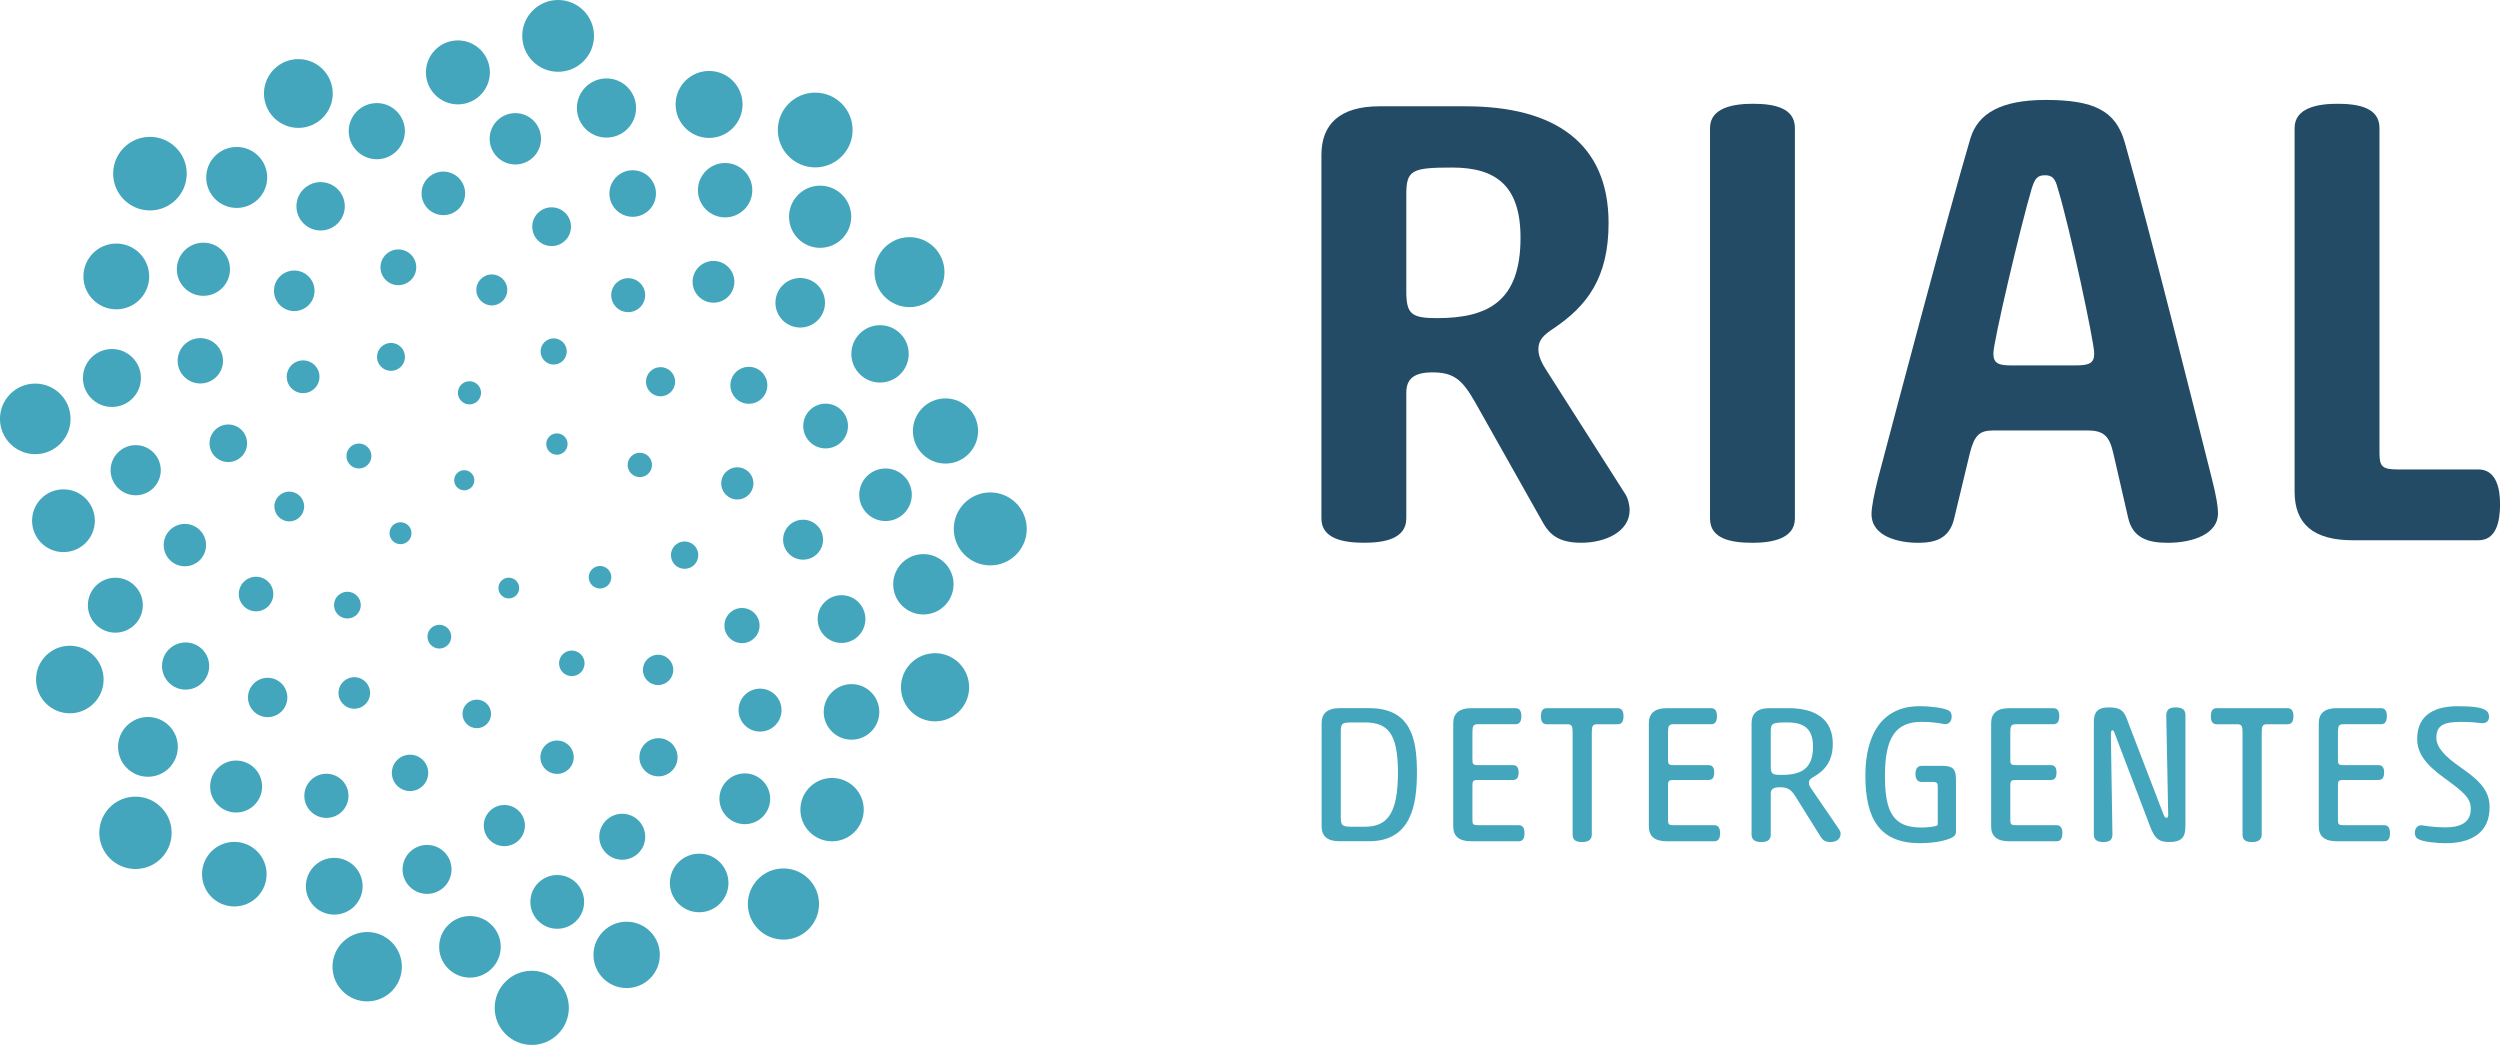 <?xml version="1.0" encoding="UTF-8" standalone="no"?>
<!-- Created with Inkscape (http://www.inkscape.org/) -->

<svg
   width="154.614mm"
   height="64.621mm"
   viewBox="0 0 154.614 64.621"
   version="1.1"
   id="svg4872"
   inkscape:version="1.1.2 (b8e25be833, 2022-02-05)"
   sodipodi:docname="rial.svg"
   xmlns:inkscape="http://www.inkscape.org/namespaces/inkscape"
   xmlns:sodipodi="http://sodipodi.sourceforge.net/DTD/sodipodi-0.dtd"
   xmlns="http://www.w3.org/2000/svg"
   xmlns:svg="http://www.w3.org/2000/svg">
  <sodipodi:namedview
     id="namedview4874"
     pagecolor="#ffffff"
     bordercolor="#666666"
     borderopacity="1.0"
     inkscape:pageshadow="2"
     inkscape:pageopacity="0.0"
     inkscape:pagecheckerboard="0"
     inkscape:document-units="mm"
     showgrid="false"
     fit-margin-top="0"
     fit-margin-left="0"
     fit-margin-right="0"
     fit-margin-bottom="0"
     inkscape:zoom="0.66368547"
     inkscape:cx="1701.107"
     inkscape:cy="631.32315"
     inkscape:window-width="3840"
     inkscape:window-height="2066"
     inkscape:window-x="-11"
     inkscape:window-y="-11"
     inkscape:window-maximized="1"
     inkscape:current-layer="layer1" />
  <defs
     id="defs4869" />
  <g
     inkscape:label="Layer 1"
     inkscape:groupmode="layer"
     id="layer1"
     transform="translate(345.205,18.756)">
    <g
       id="g176"
       transform="matrix(0.353,0,0,-0.353,-316.493,10.322)">
      <path
         d="M 0,0 C 0.971,0 1.765,-0.784 1.765,-1.765 1.765,-2.743 0.971,-3.53 0,-3.53 c -0.97,0 -1.765,0.784 -1.765,1.765 C -1.765,-0.784 -0.97,0 0,0"
         style="fill:#43a6bc;fill-opacity:1;fill-rule:nonzero;stroke:none"
         id="path178" />
    </g>
    <g
       id="g180"
       transform="matrix(0.353,0,0,-0.353,-313.738,16.971)">
      <path
         d="M 0,0 C 0.996,0 1.818,-0.807 1.818,-1.819 1.818,-2.82 1.004,-3.637 0,-3.637 c -1.004,0 -1.818,0.815 -1.818,1.818 C -1.818,-0.807 -0.996,0 0,0"
         style="fill:#43a6bc;fill-opacity:1;fill-rule:nonzero;stroke:none"
         id="path182" />
    </g>
    <g
       id="g184"
       transform="matrix(0.353,0,0,-0.353,-310.763,8.047)">
      <path
         d="m 0,0 c 1.029,0 1.872,-0.833 1.872,-1.87 0,-1.039 -0.843,-1.872 -1.872,-1.872 -1.032,0 -1.87,0.838 -1.87,1.872 C -1.87,-0.837 -1.032,0 0,0"
         style="fill:#43a6bc;fill-opacity:1;fill-rule:nonzero;stroke:none"
         id="path186" />
    </g>
    <g
       id="g188"
       transform="matrix(0.353,0,0,-0.353,-320.435,13.542)">
      <path
         d="M 0,0 C 1.065,0 1.923,-0.863 1.923,-1.923 1.923,-2.98 1.068,-3.846 0,-3.846 c -1.06,0 -1.923,0.861 -1.923,1.923 C -1.923,-0.858 -1.06,0 0,0"
         style="fill:#43a6bc;fill-opacity:1;fill-rule:nonzero;stroke:none"
         id="path190" />
    </g>
    <g
       id="g192"
       transform="matrix(0.353,0,0,-0.353,-308.096,16.247)">
      <path
         d="M 0,0 C 1.091,0 1.977,-0.886 1.977,-1.977 1.977,-3.07 1.088,-3.951 0,-3.951 c -1.088,0 -1.977,0.881 -1.977,1.974 C -1.977,-0.886 -1.091,0 0,0"
         style="fill:#43a6bc;fill-opacity:1;fill-rule:nonzero;stroke:none"
         id="path194" />
    </g>
    <g
       id="g196"
       transform="matrix(0.353,0,0,-0.353,-316.17,4.822)">
      <path
         d="m 0,0 c 1.121,0 2.028,-0.909 2.028,-2.03 0,-1.121 -0.912,-2.028 -2.028,-2.028 -1.124,0 -2.028,0.912 -2.028,2.028 C -2.028,-0.917 -1.126,0 0,0"
         style="fill:#43a6bc;fill-opacity:1;fill-rule:nonzero;stroke:none"
         id="path198" />
    </g>
    <g
       id="g200"
       transform="matrix(0.353,0,0,-0.353,-318.033,19.884)">
      <path
         d="m 0,0 c 1.152,0 2.081,-0.935 2.081,-2.082 0,-1.146 -0.929,-2.081 -2.081,-2.081 -1.147,0 -2.081,0.93 -2.081,2.081 C -2.081,-0.927 -1.147,0 0,0"
         style="fill:#43a6bc;fill-opacity:1;fill-rule:nonzero;stroke:none"
         id="path202" />
    </g>
    <g
       id="g204"
       transform="matrix(0.353,0,0,-0.353,-305.635,9.245)">
      <path
         d="M 0,0 C 1.182,0 2.133,-0.958 2.133,-2.133 2.133,-3.31 1.182,-4.268 0,-4.268 c -1.177,0 -2.133,0.955 -2.133,2.135 C -2.133,-0.953 -1.175,0 0,0"
         style="fill:#43a6bc;fill-opacity:1;fill-rule:nonzero;stroke:none"
         id="path206" />
    </g>
    <g
       id="g208"
       transform="matrix(0.353,0,0,-0.353,-323.007,8.675)">
      <path
         d="m 0,0 c 1.205,0 2.186,-0.978 2.186,-2.186 0,-1.21 -0.983,-2.186 -2.186,-2.186 -1.203,0 -2.186,0.976 -2.186,2.186 C -2.186,-0.978 -1.205,0 0,0"
         style="fill:#43a6bc;fill-opacity:1;fill-rule:nonzero;stroke:none"
         id="path210" />
    </g>
    <g
       id="g212"
       transform="matrix(0.353,0,0,-0.353,-309.842,21.478)">
      <path
         d="m 0,0 c 1.231,0 2.24,-0.996 2.24,-2.237 0,-1.242 -1.006,-2.24 -2.24,-2.24 -1.239,0 -2.237,1.004 -2.237,2.24 C -2.237,-1.001 -1.236,0 0,0"
         style="fill:#43a6bc;fill-opacity:1;fill-rule:nonzero;stroke:none"
         id="path214" />
    </g>
    <g
       id="g216"
       transform="matrix(0.353,0,0,-0.353,-310.962,2.171)">
      <path
         d="m 0,0 c 1.264,0 2.291,-1.024 2.291,-2.291 0,-1.264 -1.024,-2.293 -2.291,-2.293 -1.264,0 -2.293,1.023 -2.293,2.293 C -2.293,-1.022 -1.262,0 0,0"
         style="fill:#43a6bc;fill-opacity:1;fill-rule:nonzero;stroke:none"
         id="path218" />
    </g>
    <g
       id="g220"
       transform="matrix(0.353,0,0,-0.353,-323.72,17.841)">
      <path
         d="M 0,0 C 1.29,0 2.345,-1.047 2.345,-2.345 2.345,-3.642 1.29,-4.687 0,-4.687 c -1.295,0 -2.345,1.048 -2.345,2.342 C -2.345,-1.047 -1.295,0 0,0"
         style="fill:#43a6bc;fill-opacity:1;fill-rule:nonzero;stroke:none"
         id="path222" />
    </g>
    <g
       id="g224"
       transform="matrix(0.353,0,0,-0.353,-302.865,14.731)">
      <path
         d="m 0,0 c 1.326,0 2.396,-1.075 2.396,-2.396 0,-1.32 -1.07,-2.398 -2.396,-2.398 -1.326,0 -2.398,1.075 -2.398,2.398 C -2.398,-1.073 -1.326,0 0,0"
         style="fill:#43a6bc;fill-opacity:1;fill-rule:nonzero;stroke:none"
         id="path226" />
    </g>
    <g
       id="g228"
       transform="matrix(0.353,0,0,-0.353,-321.024,2.452)">
      <path
         d="m 0,0 c 1.349,0 2.449,-1.091 2.449,-2.449 0,-1.357 -1.1,-2.449 -2.449,-2.449 -1.354,0 -2.449,1.098 -2.449,2.449 C -2.449,-1.096 -1.351,0 0,0"
         style="fill:#43a6bc;fill-opacity:1;fill-rule:nonzero;stroke:none"
         id="path230" />
    </g>
    <g
       id="g232"
       transform="matrix(0.353,0,0,-0.353,-315.718,24.512)">
      <path
         d="m 0,0 c 1.387,0 2.5,-1.126 2.5,-2.503 0,-1.379 -1.116,-2.503 -2.5,-2.503 -1.384,0 -2.503,1.124 -2.503,2.503 C -2.503,-1.126 -1.387,0 0,0"
         style="fill:#43a6bc;fill-opacity:1;fill-rule:nonzero;stroke:none"
         id="path234" />
    </g>
    <g
       id="g236"
       transform="matrix(0.353,0,0,-0.353,-304.353,3.95)">
      <path
         d="m 0,0 c 1.41,0 2.554,-1.144 2.554,-2.554 0,-1.409 -1.142,-2.554 -2.554,-2.554 -1.412,0 -2.554,1.145 -2.554,2.554 C -2.554,-1.142 -1.412,0 0,0"
         style="fill:#43a6bc;fill-opacity:1;fill-rule:nonzero;stroke:none"
         id="path238" />
    </g>
    <g
       id="g240"
       transform="matrix(0.353,0,0,-0.353,-327.315,11.649)">
      <path
         d="M 0,0 C 1.44,0 2.608,-1.167 2.608,-2.607 2.608,-4.048 1.44,-5.215 0,-5.215 c -1.44,0 -2.605,1.17 -2.605,2.608 C -2.605,-1.167 -1.44,0 0,0"
         style="fill:#43a6bc;fill-opacity:1;fill-rule:nonzero;stroke:none"
         id="path242" />
    </g>
    <g
       id="g244"
       transform="matrix(0.353,0,0,-0.353,-304.505,21.736)">
      <path
         d="M 0,0 C 1.469,0 2.661,-1.19 2.661,-2.658 2.661,-4.13 1.469,-5.317 0,-5.317 c -1.469,0 -2.659,1.187 -2.659,2.659 C -2.659,-1.19 -1.469,0 0,0"
         style="fill:#43a6bc;fill-opacity:1;fill-rule:nonzero;stroke:none"
         id="path246" />
    </g>
    <g
       id="g248"
       transform="matrix(0.353,0,0,-0.353,-314.789,-1.783)">
      <path
         d="m 0,0 c 1.499,0 2.712,-1.213 2.712,-2.712 0,-1.497 -1.213,-2.712 -2.712,-2.712 -1.499,0 -2.712,1.215 -2.712,2.712 C -2.712,-1.213 -1.499,0 0,0"
         style="fill:#43a6bc;fill-opacity:1;fill-rule:nonzero;stroke:none"
         id="path250" />
    </g>
    <g
       id="g252"
       transform="matrix(0.353,0,0,-0.353,-323.293,23.124)">
      <path
         d="m 0,0 c 1.525,0 2.766,-1.234 2.766,-2.763 0,-1.528 -1.239,-2.766 -2.766,-2.766 -1.527,0 -2.766,1.238 -2.766,2.766 C -2.766,-1.234 -1.525,0 0,0"
         style="fill:#43a6bc;fill-opacity:1;fill-rule:nonzero;stroke:none"
         id="path254" />
    </g>
    <g
       id="g256"
       transform="matrix(0.353,0,0,-0.353,-299.604,10.145)">
      <path
         d="m 0,0 c 1.555,0 2.817,-1.261 2.817,-2.817 0,-1.555 -1.262,-2.819 -2.817,-2.819 -1.555,0 -2.82,1.261 -2.82,2.819 C -2.82,-1.261 -1.555,0 0,0"
         style="fill:#43a6bc;fill-opacity:1;fill-rule:nonzero;stroke:none"
         id="path258" />
    </g>
    <g
       id="g260"
       transform="matrix(0.353,0,0,-0.353,-326.46,3.532)">
      <path
         d="m 0,0 c 1.586,0 2.871,-1.285 2.871,-2.871 0,-1.586 -1.288,-2.868 -2.871,-2.868 -1.583,0 -2.868,1.282 -2.868,2.868 C -2.868,-1.285 -1.586,0 0,0"
         style="fill:#43a6bc;fill-opacity:1;fill-rule:nonzero;stroke:none"
         id="path262" />
    </g>
    <g
       id="g264"
       transform="matrix(0.353,0,0,-0.353,-310.752,27.042)">
      <path
         d="m 0,0 c 1.612,0 2.922,-1.308 2.922,-2.922 0,-1.614 -1.308,-2.922 -2.922,-2.922 -1.614,0 -2.922,1.308 -2.922,2.922 C -2.922,-1.308 -1.612,0 0,0"
         style="fill:#43a6bc;fill-opacity:1;fill-rule:nonzero;stroke:none"
         id="path266" />
    </g>
    <g
       id="g268"
       transform="matrix(0.353,0,0,-0.353,-306.354,-1.551)">
      <path
         d="m 0,0 c 1.642,0 2.975,-1.331 2.975,-2.976 0,-1.642 -1.333,-2.975 -2.975,-2.975 -1.642,0 -2.973,1.333 -2.973,2.975 C -2.973,-1.331 -1.642,0 0,0"
         style="fill:#43a6bc;fill-opacity:1;fill-rule:nonzero;stroke:none"
         id="path270" />
    </g>
    <g
       id="g272"
       transform="matrix(0.353,0,0,-0.353,-329.369,16.914)">
      <path
         d="m 0,0 c 1.67,0 3.026,-1.354 3.026,-3.027 0,-1.672 -1.353,-3.029 -3.026,-3.029 -1.675,0 -3.026,1.359 -3.026,3.029 C -3.026,-1.356 -1.675,0 0,0"
         style="fill:#43a6bc;fill-opacity:1;fill-rule:nonzero;stroke:none"
         id="path274" />
    </g>
    <g
       id="g276"
       transform="matrix(0.353,0,0,-0.353,-299.316,18.846)">
      <path
         d="m 0,0 c 1.701,0 3.08,-1.376 3.08,-3.08 0,-1.701 -1.382,-3.08 -3.08,-3.08 -1.698,0 -3.08,1.377 -3.08,3.08 C -3.08,-1.376 -1.698,0 0,0"
         style="fill:#43a6bc;fill-opacity:1;fill-rule:nonzero;stroke:none"
         id="path278" />
    </g>
    <g
       id="g280"
       transform="matrix(0.353,0,0,-0.353,-320.568,-3.33)">
      <path
         d="m 0,0 c 1.729,0 3.134,-1.402 3.134,-3.134 0,-1.729 -1.405,-3.131 -3.134,-3.131 -1.729,0 -3.134,1.402 -3.134,3.131 C -3.134,-1.402 -1.729,0 0,0"
         style="fill:#43a6bc;fill-opacity:1;fill-rule:nonzero;stroke:none"
         id="path282" />
    </g>
    <g
       id="g284"
       transform="matrix(0.353,0,0,-0.353,-319.846,27.919)">
      <path
         d="m 0,0 c 1.76,0 3.185,-1.427 3.185,-3.187 0,-1.757 -1.428,-3.185 -3.185,-3.185 -1.76,0 -3.187,1.428 -3.187,3.185 C -3.187,-1.425 -1.76,0 0,0"
         style="fill:#43a6bc;fill-opacity:1;fill-rule:nonzero;stroke:none"
         id="path286" />
    </g>
    <g
       id="g288"
       transform="matrix(0.353,0,0,-0.353,-298.891,3.931)">
      <path
         d="m 0,0 c 1.788,0 3.238,-1.448 3.238,-3.238 0,-1.788 -1.45,-3.236 -3.238,-3.236 -1.79,0 -3.238,1.448 -3.238,3.236 C -3.238,-1.451 -1.79,0 0,0"
         style="fill:#43a6bc;fill-opacity:1;fill-rule:nonzero;stroke:none"
         id="path290" />
    </g>
    <g
       id="g292"
       transform="matrix(0.353,0,0,-0.353,-331.085,7.497)">
      <path
         d="m 0,0 c 1.816,0 3.292,-1.474 3.292,-3.292 0,-1.816 -1.476,-3.29 -3.292,-3.29 -1.816,0 -3.292,1.474 -3.292,3.29 C -3.292,-1.474 -1.816,0 0,0"
         style="fill:#43a6bc;fill-opacity:1;fill-rule:nonzero;stroke:none"
         id="path294" />
    </g>
    <g
       id="g296"
       transform="matrix(0.353,0,0,-0.353,-304.481,26.898)">
      <path
         d="m 0,0 c 1.847,0 3.343,-1.497 3.343,-3.343 0,-1.849 -1.499,-3.343 -3.343,-3.343 -1.844,0 -3.343,1.494 -3.343,3.343 C -3.343,-1.497 -1.846,0 0,0"
         style="fill:#43a6bc;fill-opacity:1;fill-rule:nonzero;stroke:none"
         id="path298" />
    </g>
    <g
       id="g300"
       transform="matrix(0.353,0,0,-0.353,-311.09,-5.934)">
      <path
         d="m 0,0 c 1.877,0 3.394,-1.52 3.394,-3.396 0,-1.873 -1.517,-3.395 -3.394,-3.395 -1.877,0 -3.394,1.522 -3.394,3.395 C -3.394,-1.52 -1.877,0 0,0"
         style="fill:#43a6bc;fill-opacity:1;fill-rule:nonzero;stroke:none"
         id="path302" />
    </g>
    <g
       id="g304"
       transform="matrix(0.353,0,0,-0.353,-328.651,23.162)">
      <path
         d="m 0,0 c 1.905,0 3.448,-1.545 3.448,-3.448 0,-1.903 -1.543,-3.45 -3.448,-3.45 -1.903,0 -3.448,1.545 -3.448,3.45 C -3.448,-1.545 -1.903,0 0,0"
         style="fill:#43a6bc;fill-opacity:1;fill-rule:nonzero;stroke:none"
         id="path306" />
    </g>
    <g
       id="g308"
       transform="matrix(0.353,0,0,-0.353,-295.539,13.386)">
      <path
         d="M 0,0 C 1.933,0 3.502,-1.565 3.502,-3.501 3.502,-5.435 1.933,-7 0,-7 -1.933,-7 -3.499,-5.432 -3.499,-3.501 -3.499,-1.568 -1.933,0 0,0"
         style="fill:#43a6bc;fill-opacity:1;fill-rule:nonzero;stroke:none"
         id="path310" />
    </g>
    <g
       id="g312"
       transform="matrix(0.353,0,0,-0.353,-327.007,-2.025)">
      <path
         d="m 0,0 c 1.964,0 3.553,-1.591 3.553,-3.552 0,-1.962 -1.589,-3.553 -3.553,-3.553 -1.964,0 -3.553,1.591 -3.553,3.553 C -3.553,-1.591 -1.964,0 0,0"
         style="fill:#43a6bc;fill-opacity:1;fill-rule:nonzero;stroke:none"
         id="path314" />
    </g>
    <g
       id="g316"
       transform="matrix(0.353,0,0,-0.353,-314.013,31.03)">
      <path
         d="M 0,0 C 1.99,0 3.606,-1.614 3.606,-3.606 3.606,-5.598 1.99,-7.212 0,-7.212 c -1.992,0 -3.606,1.614 -3.606,3.606 C -3.606,-1.614 -1.992,0 0,0"
         style="fill:#43a6bc;fill-opacity:1;fill-rule:nonzero;stroke:none"
         id="path318" />
    </g>
    <g
       id="g320"
       transform="matrix(0.353,0,0,-0.353,-301.078,-2.619)">
      <path
         d="M 0,0 C 2.02,0 3.655,-1.64 3.655,-3.657 3.657,-5.677 2.02,-7.317 0,-7.317 c -2.023,0 -3.662,1.64 -3.662,3.66 0,2.02 1.639,3.657 3.659,3.657"
         style="fill:#43a6bc;fill-opacity:1;fill-rule:nonzero;stroke:none"
         id="path322" />
    </g>
    <g
       id="g324"
       transform="matrix(0.353,0,0,-0.353,-333.771,13.646)">
      <path
         d="m 0,0 c 2.051,0 3.711,-1.66 3.711,-3.711 0,-2.048 -1.66,-3.711 -3.711,-3.711 -2.051,0 -3.711,1.663 -3.711,3.711 C -3.711,-1.66 -2.051,0 0,0"
         style="fill:#43a6bc;fill-opacity:1;fill-rule:nonzero;stroke:none"
         id="path326" />
    </g>
    <g
       id="g328"
       transform="matrix(0.353,0,0,-0.353,-298.199,23.833)">
      <path
         d="m 0,0 c 2.079,0 3.762,-1.686 3.762,-3.764 0,-2.077 -1.683,-3.763 -3.762,-3.763 -2.079,0 -3.765,1.683 -3.765,3.763 C -3.765,-1.686 -2.079,0 0,0"
         style="fill:#43a6bc;fill-opacity:1;fill-rule:nonzero;stroke:none"
         id="path330" />
    </g>
    <g
       id="g332"
       transform="matrix(0.353,0,0,-0.353,-317.786,-8.144)">
      <path
         d="m 0,0 c 2.11,0 3.816,-1.709 3.816,-3.816 0,-2.109 -1.709,-3.815 -3.816,-3.815 -2.107,0 -3.816,1.708 -3.816,3.815 C -3.816,-1.709 -2.107,0 0,0"
         style="fill:#43a6bc;fill-opacity:1;fill-rule:nonzero;stroke:none"
         id="path334" />
    </g>
    <g
       id="g336"
       transform="matrix(0.353,0,0,-0.353,-325.018,29.097)">
      <path
         d="m 0,0 c 2.14,0 3.869,-1.734 3.869,-3.869 0,-2.138 -1.731,-3.87 -3.869,-3.87 -2.135,0 -3.869,1.732 -3.869,3.87 C -3.869,-1.734 -2.135,0 0,0"
         style="fill:#43a6bc;fill-opacity:1;fill-rule:nonzero;stroke:none"
         id="path338" />
    </g>
    <g
       id="g340"
       transform="matrix(0.353,0,0,-0.353,-294.145,6.208)">
      <path
         d="m 0,0 c 2.166,0 3.923,-1.755 3.923,-3.923 0,-2.166 -1.757,-3.92 -3.923,-3.92 -2.166,0 -3.92,1.757 -3.92,3.92 C -3.92,-1.757 -2.166,0 0,0"
         style="fill:#43a6bc;fill-opacity:1;fill-rule:nonzero;stroke:none"
         id="path342" />
    </g>
    <g
       id="g344"
       transform="matrix(0.353,0,0,-0.353,-332.816,2.155)">
      <path
         d="M 0,0 C 2.194,0 3.977,-1.778 3.977,-3.974 3.977,-6.17 2.194,-7.948 0,-7.948 c -2.191,0 -3.974,1.78 -3.974,3.974 C -3.974,-1.778 -2.191,0 0,0"
         style="fill:#43a6bc;fill-opacity:1;fill-rule:nonzero;stroke:none"
         id="path346" />
    </g>
    <g
       id="g348"
       transform="matrix(0.353,0,0,-0.353,-306.721,31.572)">
      <path
         d="M 0,0 C 2.222,0 4.025,-1.803 4.025,-4.028 4.025,-6.25 2.224,-8.052 0,-8.052 c -2.224,0 -4.028,1.8 -4.028,4.024 C -4.028,-1.803 -2.224,0 0,0"
         style="fill:#43a6bc;fill-opacity:1;fill-rule:nonzero;stroke:none"
         id="path350" />
    </g>
    <g
       id="g352"
       transform="matrix(0.353,0,0,-0.353,-306.076,-8.227)">
      <path
         d="m 0,0 c 2.253,0 4.079,-1.826 4.079,-4.079 0,-2.253 -1.826,-4.078 -4.079,-4.078 -2.253,0 -4.079,1.825 -4.079,4.078 C -4.079,-1.826 -2.253,0 0,0"
         style="fill:#43a6bc;fill-opacity:1;fill-rule:nonzero;stroke:none"
         id="path354" />
    </g>
    <g
       id="g356"
       transform="matrix(0.353,0,0,-0.353,-333.726,20.977)">
      <path
         d="m 0,0 c 2.281,0 4.13,-1.849 4.13,-4.13 0,-2.281 -1.847,-4.132 -4.13,-4.132 -2.283,0 -4.132,1.851 -4.132,4.132 C -4.132,-1.849 -2.281,0 0,0"
         style="fill:#43a6bc;fill-opacity:1;fill-rule:nonzero;stroke:none"
         id="path358" />
    </g>
    <g
       id="g360"
       transform="matrix(0.353,0,0,-0.353,-293.161,18.053)">
      <path
         d="m 0,0 c 2.311,0 4.183,-1.872 4.183,-4.183 0,-2.312 -1.872,-4.186 -4.183,-4.186 -2.311,0 -4.183,1.874 -4.183,4.186 C -4.183,-1.872 -2.311,0 0,0"
         style="fill:#43a6bc;fill-opacity:1;fill-rule:nonzero;stroke:none"
         id="path362" />
    </g>
    <g
       id="g364"
       transform="matrix(0.353,0,0,-0.353,-325.377,-7.493)">
      <path
         d="m 0,0 c 2.339,0 4.237,-1.897 4.237,-4.237 0,-2.339 -1.898,-4.237 -4.237,-4.237 -2.339,0 -4.237,1.898 -4.237,4.237 C -4.237,-1.897 -2.339,0 0,0"
         style="fill:#43a6bc;fill-opacity:1;fill-rule:nonzero;stroke:none"
         id="path366" />
    </g>
    <g
       id="g368"
       transform="matrix(0.353,0,0,-0.353,-318.794,33.499)">
      <path
         d="m 0,0 c 2.37,0 4.288,-1.921 4.288,-4.288 0,-2.37 -1.915,-4.291 -4.288,-4.291 -2.368,0 -4.288,1.921 -4.288,4.291 C -4.288,-1.921 -2.368,0 0,0"
         style="fill:#43a6bc;fill-opacity:1;fill-rule:nonzero;stroke:none"
         id="path370" />
    </g>
    <g
       id="g372"
       transform="matrix(0.353,0,0,-0.353,-295.715,-1.564)">
      <path
         d="M 0,0 C 2.398,0 4.342,-1.943 4.342,-4.342 4.342,-6.74 2.398,-8.684 0,-8.684 c -2.398,0 -4.342,1.944 -4.342,4.342 C -4.342,-1.943 -2.398,0 0,0"
         style="fill:#43a6bc;fill-opacity:1;fill-rule:nonzero;stroke:none"
         id="path374" />
    </g>
    <g
       id="g376"
       transform="matrix(0.353,0,0,-0.353,-336.813,8.774)">
      <path
         d="m 0,0 c 2.426,0 4.395,-1.969 4.395,-4.396 0,-2.426 -1.969,-4.392 -4.395,-4.392 -2.426,0 -4.395,1.966 -4.395,4.392 C -4.395,-1.969 -2.426,0 0,0"
         style="fill:#43a6bc;fill-opacity:1;fill-rule:nonzero;stroke:none"
         id="path378" />
    </g>
    <g
       id="g380"
       transform="matrix(0.353,0,0,-0.353,-299.143,29.075)">
      <path
         d="m 0,0 c 2.457,0 4.449,-1.992 4.449,-4.447 0,-2.456 -1.992,-4.449 -4.449,-4.449 -2.457,0 -4.446,1.995 -4.446,4.449 C -4.446,-1.992 -2.457,0 0,0"
         style="fill:#43a6bc;fill-opacity:1;fill-rule:nonzero;stroke:none"
         id="path382" />
    </g>
    <g
       id="g384"
       transform="matrix(0.353,0,0,-0.353,-313.334,-11.761)">
      <path
         d="M 0,0 C 2.485,0 4.5,-2.015 4.5,-4.5 4.5,-6.985 2.485,-9 0,-9 c -2.485,0 -4.5,2.015 -4.5,4.5 0,2.485 2.015,4.5 4.5,4.5"
         style="fill:#43a6bc;fill-opacity:1;fill-rule:nonzero;stroke:none"
         id="path386" />
    </g>
    <g
       id="g388"
       transform="matrix(0.353,0,0,-0.353,-330.601,28.28)">
      <path
         d="m 0,0 c 2.513,0 4.551,-2.038 4.551,-4.551 0,-2.516 -2.038,-4.554 -4.551,-4.554 -2.513,0 -4.554,2.038 -4.554,4.554 C -4.554,-2.038 -2.513,0 0,0"
         style="fill:#43a6bc;fill-opacity:1;fill-rule:nonzero;stroke:none"
         id="path390" />
    </g>
    <g
       id="g392"
       transform="matrix(0.353,0,0,-0.353,-290.44,10.218)">
      <path
         d="M 0,0 C 2.544,0 4.605,-2.061 4.605,-4.605 4.605,-7.149 2.544,-9.21 0,-9.21 c -2.544,0 -4.605,2.064 -4.605,4.605 C -4.605,-2.061 -2.544,0 0,0"
         style="fill:#43a6bc;fill-opacity:1;fill-rule:nonzero;stroke:none"
         id="path394" />
    </g>
    <g
       id="g396"
       transform="matrix(0.353,0,0,-0.353,-332.625,-3.748)">
      <path
         d="m 0,0 c 2.574,0 4.656,-2.086 4.656,-4.659 0,-2.569 -2.082,-4.655 -4.656,-4.655 -2.574,0 -4.656,2.086 -4.656,4.655 C -4.656,-2.086 -2.574,0 0,0"
         style="fill:#43a6bc;fill-opacity:1;fill-rule:nonzero;stroke:none"
         id="path398" />
    </g>
    <g
       id="g400"
       transform="matrix(0.353,0,0,-0.353,-310.742,35.36)">
      <path
         d="m 0,0 c 2.6,0 4.71,-2.107 4.71,-4.71 0,-2.6 -2.11,-4.709 -4.71,-4.709 -2.603,0 -4.71,2.109 -4.71,4.709 C -4.71,-2.107 -2.603,0 0,0"
         style="fill:#43a6bc;fill-opacity:1;fill-rule:nonzero;stroke:none"
         id="path402" />
    </g>
    <g
       id="g404"
       transform="matrix(0.353,0,0,-0.353,-300.36,-8.675)">
      <path
         d="m 0,0 c 2.628,0 4.763,-2.133 4.763,-4.763 0,-2.631 -2.135,-4.763 -4.763,-4.763 -2.631,0 -4.763,2.132 -4.763,4.763 C -4.763,-2.133 -2.631,0 0,0"
         style="fill:#43a6bc;fill-opacity:1;fill-rule:nonzero;stroke:none"
         id="path406" />
    </g>
    <g
       id="g408"
       transform="matrix(0.353,0,0,-0.353,-338.071,16.973)">
      <path
         d="m 0,0 c 2.661,0 4.814,-2.156 4.814,-4.814 0,-2.662 -2.155,-4.814 -4.814,-4.814 -2.659,0 -4.814,2.152 -4.814,4.814 C -4.814,-2.156 -2.659,0 0,0"
         style="fill:#43a6bc;fill-opacity:1;fill-rule:nonzero;stroke:none"
         id="path410" />
    </g>
    <g
       id="g412"
       transform="matrix(0.353,0,0,-0.353,-292.542,23.554)">
      <path
         d="m 0,0 c 2.687,0 4.868,-2.181 4.868,-4.87 0,-2.687 -2.181,-4.866 -4.868,-4.866 -2.689,0 -4.87,2.179 -4.87,4.866 C -4.87,-2.181 -2.689,0 0,0"
         style="fill:#43a6bc;fill-opacity:1;fill-rule:nonzero;stroke:none"
         id="path414" />
    </g>
    <g
       id="g416"
       transform="matrix(0.353,0,0,-0.353,-321.901,-12.381)">
      <path
         d="M 0,0 C 2.715,0 4.921,-2.202 4.921,-4.921 4.921,-7.636 2.715,-9.84 0,-9.84 c -2.717,0 -4.922,2.204 -4.922,4.919 C -4.922,-2.202 -2.717,0 0,0"
         style="fill:#43a6bc;fill-opacity:1;fill-rule:nonzero;stroke:none"
         id="path418" />
    </g>
    <g
       id="g420"
       transform="matrix(0.353,0,0,-0.353,-324.533,34.298)">
      <path
         d="m 0,0 c 2.746,0 4.973,-2.224 4.973,-4.973 0,-2.745 -2.227,-4.972 -4.973,-4.972 -2.748,0 -4.973,2.224 -4.973,4.972 C -4.973,-2.224 -2.748,0 0,0"
         style="fill:#43a6bc;fill-opacity:1;fill-rule:nonzero;stroke:none"
         id="path422" />
    </g>
    <g
       id="g424"
       transform="matrix(0.353,0,0,-0.353,-290.779,1.356)">
      <path
         d="M 0,0 C 2.776,0 5.026,-2.25 5.026,-5.026 5.026,-7.8 2.776,-10.05 0,-10.05 c -2.774,0 -5.026,2.25 -5.026,5.024 C -5.026,-2.248 -2.774,0 0,0"
         style="fill:#43a6bc;fill-opacity:1;fill-rule:nonzero;stroke:none"
         id="path426" />
    </g>
    <g
       id="g428"
       transform="matrix(0.353,0,0,-0.353,-338.282,2.829)">
      <path
         d="m 0,0 c 2.802,0 5.077,-2.273 5.077,-5.077 0,-2.807 -2.275,-5.077 -5.077,-5.077 -2.804,0 -5.08,2.27 -5.08,5.077 C -5.08,-2.273 -2.804,0 0,0"
         style="fill:#43a6bc;fill-opacity:1;fill-rule:nonzero;stroke:none"
         id="path430" />
    </g>
    <g
       id="g432"
       transform="matrix(0.353,0,0,-0.353,-301.964,34.04)">
      <path
         d="m 0,0 c 2.835,0 5.131,-2.299 5.131,-5.131 0,-2.832 -2.296,-5.131 -5.131,-5.131 -2.832,0 -5.131,2.299 -5.131,5.131 C -5.131,-2.299 -2.832,0 0,0"
         style="fill:#43a6bc;fill-opacity:1;fill-rule:nonzero;stroke:none"
         id="path434" />
    </g>
    <g
       id="g436"
       transform="matrix(0.353,0,0,-0.353,-307.696,-13.906)">
      <path
         d="m 0,0 c 2.863,0 5.182,-2.321 5.182,-5.182 0,-2.863 -2.319,-5.185 -5.182,-5.185 -2.86,0 -5.185,2.322 -5.185,5.185 C -5.185,-2.319 -2.86,0 0,0"
         style="fill:#43a6bc;fill-opacity:1;fill-rule:nonzero;stroke:none"
         id="path438" />
    </g>
    <g
       id="g440"
       transform="matrix(0.353,0,0,-0.353,-336.055,25.587)">
      <path
         d="m 0,0 c 2.891,0 5.236,-2.345 5.236,-5.236 0,-2.891 -2.345,-5.235 -5.236,-5.235 -2.891,0 -5.236,2.344 -5.236,5.235 C -5.236,-2.345 -2.891,0 0,0"
         style="fill:#43a6bc;fill-opacity:1;fill-rule:nonzero;stroke:none"
         id="path442" />
    </g>
    <g
       id="g444"
       transform="matrix(0.353,0,0,-0.353,-288.098,15.513)">
      <path
         d="m 0,0 c 2.922,0 5.289,-2.367 5.289,-5.289 0,-2.919 -2.367,-5.287 -5.289,-5.287 -2.922,0 -5.289,2.368 -5.289,5.287 C -5.289,-2.367 -2.922,0 0,0"
         style="fill:#43a6bc;fill-opacity:1;fill-rule:nonzero;stroke:none"
         id="path446" />
    </g>
    <g
       id="g448"
       transform="matrix(0.353,0,0,-0.353,-330.565,-9.667)">
      <path
         d="m 0,0 c 2.947,0 5.34,-2.39 5.34,-5.34 0,-2.95 -2.39,-5.343 -5.34,-5.343 -2.952,0 -5.343,2.393 -5.343,5.343 C -5.343,-2.39 -2.95,0 0,0"
         style="fill:#43a6bc;fill-opacity:1;fill-rule:nonzero;stroke:none"
         id="path450" />
    </g>
    <g
       id="g452"
       transform="matrix(0.353,0,0,-0.353,-316.141,37.897)">
      <path
         d="m 0,0 c 2.98,0 5.394,-2.414 5.394,-5.392 0,-2.98 -2.414,-5.396 -5.394,-5.396 -2.978,0 -5.394,2.416 -5.394,5.396 C -5.394,-2.414 -2.978,0 0,0"
         style="fill:#43a6bc;fill-opacity:1;fill-rule:nonzero;stroke:none"
         id="path454" />
    </g>
    <g
       id="g456"
       transform="matrix(0.353,0,0,-0.353,-294.484,-7.274)">
      <path
         d="m 0,0 c 3.009,0 5.448,-2.439 5.448,-5.445 0,-3.009 -2.439,-5.448 -5.448,-5.448 -3.009,0 -5.445,2.439 -5.445,5.448 C -5.445,-2.439 -3.009,0 0,0"
         style="fill:#43a6bc;fill-opacity:1;fill-rule:nonzero;stroke:none"
         id="path458" />
    </g>
    <g
       id="g460"
       transform="matrix(0.353,0,0,-0.353,-341.28,11.507)">
      <path
         d="m 0,0 c 3.037,0 5.499,-2.462 5.499,-5.499 0,-3.037 -2.462,-5.499 -5.499,-5.499 -3.037,0 -5.499,2.462 -5.499,5.499 C -5.499,-2.462 -3.037,0 0,0"
         style="fill:#43a6bc;fill-opacity:1;fill-rule:nonzero;stroke:none"
         id="path462" />
    </g>
    <g
       id="g464"
       transform="matrix(0.353,0,0,-0.353,-293.745,29.357)">
      <path
         d="m 0,0 c 3.065,0 5.55,-2.482 5.55,-5.55 0,-3.067 -2.485,-5.549 -5.55,-5.549 -3.065,0 -5.552,2.482 -5.552,5.549 C -5.552,-2.482 -3.065,0 0,0"
         style="fill:#43a6bc;fill-opacity:1;fill-rule:nonzero;stroke:none"
         id="path466" />
    </g>
    <g
       id="g468"
       transform="matrix(0.353,0,0,-0.353,-316.886,-16.257)">
      <path
         d="m 0,0 c 3.095,0 5.603,-2.508 5.603,-5.604 0,-3.095 -2.508,-5.605 -5.603,-5.605 -3.095,0 -5.603,2.51 -5.603,5.605 C -5.603,-2.508 -3.095,0 0,0"
         style="fill:#43a6bc;fill-opacity:1;fill-rule:nonzero;stroke:none"
         id="path470" />
    </g>
    <g
       id="g472"
       transform="matrix(0.353,0,0,-0.353,-330.713,33.311)">
      <path
         d="m 0,0 c 3.124,0 5.657,-2.533 5.657,-5.657 0,-3.124 -2.533,-5.657 -5.657,-5.657 -3.124,0 -5.657,2.533 -5.657,5.657 C -5.657,-2.533 -3.124,0 0,0"
         style="fill:#43a6bc;fill-opacity:1;fill-rule:nonzero;stroke:none"
         id="path474" />
    </g>
    <g
       id="g476"
       transform="matrix(0.353,0,0,-0.353,-286.731,5.884)">
      <path
         d="m 0,0 c 3.154,0 5.711,-2.557 5.711,-5.708 0,-3.154 -2.559,-5.709 -5.711,-5.709 -3.154,0 -5.708,2.555 -5.708,5.709 C -5.708,-2.557 -3.154,0 0,0"
         style="fill:#43a6bc;fill-opacity:1;fill-rule:nonzero;stroke:none"
         id="path478" />
    </g>
    <g
       id="g480"
       transform="matrix(0.353,0,0,-0.353,-338.012,-3.693)">
      <path
         d="m 0,0 c 3.182,0 5.762,-2.58 5.762,-5.762 0,-3.182 -2.58,-5.761 -5.762,-5.761 -3.182,0 -5.762,2.579 -5.762,5.761 C -5.762,-2.58 -3.182,0 0,0"
         style="fill:#43a6bc;fill-opacity:1;fill-rule:nonzero;stroke:none"
         id="path482" />
    </g>
    <g
       id="g484"
       transform="matrix(0.353,0,0,-0.353,-306.449,38.247)">
      <path
         d="m 0,0 c 3.213,0 5.815,-2.603 5.815,-5.815 0,-3.211 -2.602,-5.813 -5.815,-5.813 -3.21,0 -5.813,2.602 -5.813,5.813 C -5.813,-2.602 -3.21,0 0,0"
         style="fill:#43a6bc;fill-opacity:1;fill-rule:nonzero;stroke:none"
         id="path486" />
    </g>
    <g
       id="g488"
       transform="matrix(0.353,0,0,-0.353,-301.351,-14.368)">
      <path
         d="m 0,0 c 3.241,0 5.866,-2.628 5.866,-5.866 0,-3.241 -2.625,-5.867 -5.866,-5.867 -3.241,0 -5.866,2.626 -5.866,5.867 C -5.866,-2.628 -3.241,0 0,0"
         style="fill:#43a6bc;fill-opacity:1;fill-rule:nonzero;stroke:none"
         id="path490" />
    </g>
    <g
       id="g492"
       transform="matrix(0.353,0,0,-0.353,-340.886,21.18)">
      <path
         d="m 0,0 c 3.269,0 5.918,-2.648 5.918,-5.92 0,-3.267 -2.649,-5.918 -5.918,-5.918 -3.269,0 -5.92,2.649 -5.92,5.918 C -5.92,-2.648 -3.269,0 0,0"
         style="fill:#43a6bc;fill-opacity:1;fill-rule:nonzero;stroke:none"
         id="path494" />
    </g>
    <g
       id="g496"
       transform="matrix(0.353,0,0,-0.353,-287.376,21.641)">
      <path
         d="m 0,0 c 3.297,0 5.971,-2.674 5.971,-5.971 0,-3.297 -2.674,-5.971 -5.971,-5.971 -3.3,0 -5.974,2.674 -5.974,5.971 C -5.974,-2.674 -3.3,0 0,0"
         style="fill:#43a6bc;fill-opacity:1;fill-rule:nonzero;stroke:none"
         id="path498" />
    </g>
    <g
       id="g500"
       transform="matrix(0.353,0,0,-0.353,-326.753,-15.1)">
      <path
         d="m 0,0 c 3.325,0 6.025,-2.7 6.025,-6.025 0,-3.328 -2.7,-6.025 -6.025,-6.025 -3.325,0 -6.025,2.697 -6.025,6.025 C -6.025,-2.7 -3.325,0 0,0"
         style="fill:#43a6bc;fill-opacity:1;fill-rule:nonzero;stroke:none"
         id="path502" />
    </g>
    <g
       id="g504"
       transform="matrix(0.353,0,0,-0.353,-322.496,38.885)">
      <path
         d="m 0,0 c 3.356,0 6.076,-2.723 6.076,-6.078 0,-3.356 -2.72,-6.076 -6.076,-6.076 -3.356,0 -6.078,2.72 -6.078,6.076 C -6.078,-2.723 -3.356,0 0,0"
         style="fill:#43a6bc;fill-opacity:1;fill-rule:nonzero;stroke:none"
         id="path506" />
    </g>
    <g
       id="g508"
       transform="matrix(0.353,0,0,-0.353,-288.956,-4.089)">
      <path
         d="M 0,0 C 3.384,0 6.127,-2.743 6.127,-6.129 6.13,-9.513 3.384,-12.259 0,-12.259 c -3.384,0 -6.13,2.746 -6.13,6.13 C -6.13,-2.743 -3.384,0 0,0"
         style="fill:#43a6bc;fill-opacity:1;fill-rule:nonzero;stroke:none"
         id="path510" />
    </g>
    <g
       id="g512"
       transform="matrix(0.353,0,0,-0.353,-343.025,4.967)">
      <path
         d="m 0,0 c 3.415,0 6.183,-2.766 6.183,-6.183 0,-3.415 -2.768,-6.181 -6.183,-6.181 -3.415,0 -6.181,2.769 -6.181,6.181 C -6.181,-2.769 -3.415,0 0,0"
         style="fill:#43a6bc;fill-opacity:1;fill-rule:nonzero;stroke:none"
         id="path514" />
    </g>
    <g
       id="g516"
       transform="matrix(0.353,0,0,-0.353,-296.752,34.953)">
      <path
         d="m 0,0 c 3.443,0 6.234,-2.789 6.234,-6.234 0,-3.445 -2.791,-6.235 -6.234,-6.235 -3.443,0 -6.234,2.789 -6.234,6.235 C -6.234,-2.789 -3.443,0 0,0"
         style="fill:#43a6bc;fill-opacity:1;fill-rule:nonzero;stroke:none"
         id="path518" />
    </g>
    <g
       id="g520"
       transform="matrix(0.353,0,0,-0.353,-310.688,-18.756)">
      <path
         d="m 0,0 c 3.473,0 6.288,-2.814 6.288,-6.288 0,-3.471 -2.815,-6.288 -6.288,-6.288 -3.473,0 -6.285,2.817 -6.285,6.288 C -6.285,-2.817 -3.473,0 0,0"
         style="fill:#43a6bc;fill-opacity:1;fill-rule:nonzero;stroke:none"
         id="path522" />
    </g>
    <g
       id="g524"
       transform="matrix(0.353,0,0,-0.353,-336.827,30.512)">
      <path
         d="M 0,0 C 3.504,0 6.339,-2.84 6.339,-6.341 6.339,-9.84 3.504,-12.68 0,-12.68 c -3.501,0 -6.339,2.84 -6.339,6.339 C -6.339,-2.84 -3.501,0 0,0"
         style="fill:#43a6bc;fill-opacity:1;fill-rule:nonzero;stroke:none"
         id="path526" />
    </g>
    <g
       id="g528"
       transform="matrix(0.353,0,0,-0.353,-283.961,11.698)">
      <path
         d="m 0,0 c 3.53,0 6.393,-2.863 6.393,-6.393 0,-3.532 -2.863,-6.392 -6.393,-6.392 -3.53,0 -6.393,2.86 -6.393,6.392 C -6.393,-2.863 -3.53,0 0,0"
         style="fill:#43a6bc;fill-opacity:1;fill-rule:nonzero;stroke:none"
         id="path530" />
    </g>
    <g
       id="g532"
       transform="matrix(0.353,0,0,-0.353,-335.931,-10.292)">
      <path
         d="m 0,0 c 3.56,0 6.444,-2.886 6.444,-6.443 0,-3.561 -2.884,-6.447 -6.444,-6.447 -3.558,0 -6.446,2.886 -6.446,6.447 C -6.446,-2.886 -3.558,0 0,0"
         style="fill:#43a6bc;fill-opacity:1;fill-rule:nonzero;stroke:none"
         id="path534" />
    </g>
    <g
       id="g536"
       transform="matrix(0.353,0,0,-0.353,-312.318,41.281)">
      <path
         d="m 0,0 c 3.588,0 6.497,-2.909 6.497,-6.497 0,-3.589 -2.909,-6.498 -6.497,-6.498 -3.588,0 -6.497,2.909 -6.497,6.498 C -6.497,-2.909 -3.588,0 0,0"
         style="fill:#43a6bc;fill-opacity:1;fill-rule:nonzero;stroke:none"
         id="path538" />
    </g>
    <g
       id="g540"
       transform="matrix(0.353,0,0,-0.353,-294.788,-13.028)">
      <path
         d="m 0,0 c 3.616,0 6.551,-2.932 6.551,-6.551 0,-3.616 -2.935,-6.551 -6.551,-6.551 -3.616,0 -6.551,2.935 -6.551,6.551 C -6.551,-2.932 -3.616,0 0,0"
         style="fill:#43a6bc;fill-opacity:1;fill-rule:nonzero;stroke:none"
         id="path542" />
    </g>
    <g
       id="g544"
       transform="matrix(0.353,0,0,-0.353,-258.232,-6.697)">
      <path
         d="m 0,0 c 0,4.36 0.894,4.807 8.05,4.807 7.601,0 11.963,-3.129 11.963,-12.298 0,-11.069 -5.591,-14.085 -14.647,-14.085 -4.582,0 -5.366,0.782 -5.366,4.807 z m 0,-34.657 c 0,2.347 1.231,3.578 4.584,3.578 3.801,0 5.254,-1.341 7.491,-5.256 l 11.963,-21.242 c 1.119,-1.9 2.682,-3.353 6.594,-3.353 4.362,0 8.497,2.013 8.497,5.701 0,1.006 -0.334,2.125 -0.671,2.684 L 24.71,-30.967 c -0.897,1.341 -1.569,2.682 -1.569,3.91 0,1.569 0.785,2.462 2.685,3.691 5.815,3.913 9.615,8.832 9.615,18.447 0,13.973 -9.391,20.458 -25.044,20.458 H -4.694 c -6.934,0 -10.175,-3.129 -10.175,-8.495 v -63.727 c 0,-3.578 3.915,-4.247 7.491,-4.247 3.465,0 7.378,0.669 7.378,4.247 z"
         style="fill:#234b65;fill-opacity:1;fill-rule:nonzero;stroke:none"
         id="path546" />
    </g>
    <g
       id="g548"
       transform="matrix(0.353,0,0,-0.353,-234.199,-10.838)">
      <path
         d="m 0,0 c 0,3.578 -3.69,4.25 -7.378,4.25 -3.354,0 -7.491,-0.672 -7.491,-4.25 v -68.421 c 0,-3.578 3.688,-4.247 7.491,-4.247 3.241,0 7.378,0.669 7.378,4.247 z"
         style="fill:#234b65;fill-opacity:1;fill-rule:nonzero;stroke:none"
         id="path550" />
    </g>
    <g
       id="g552"
       transform="matrix(0.353,0,0,-0.353,-218.725,-7.918)">
      <path
         d="m 0,0 c 1.228,0 1.788,-0.559 2.235,-2.347 2.122,-6.931 6.372,-26.945 6.372,-28.844 0,-1.791 -0.894,-2.125 -3.354,-2.125 H -5.928 c -2.235,0 -3.131,0.334 -3.131,2.125 0,2.012 4.699,22.025 6.709,28.844 C -1.79,-0.559 -1.343,0 0,0 m 21.464,-64.396 c 4.696,0 8.831,1.678 8.831,5.144 0,1.003 -0.222,2.794 -1.119,6.26 -2.903,11.515 -10.731,42.929 -15.203,58.695 -1.566,5.59 -5.366,7.491 -13.863,7.491 -7.826,0 -11.851,-2.347 -13.191,-6.71 -4.36,-14.869 -12.635,-46.172 -16.213,-59.701 -0.669,-2.681 -1.116,-4.916 -1.116,-6.147 0,-4.026 4.919,-5.032 8.16,-5.032 2.909,0 5.368,0.669 6.262,4.025 l 2.794,11.628 c 0.782,3.129 1.676,4.023 4.025,4.023 H 7.488 c 2.797,0 3.803,-1.006 4.472,-4.023 l 2.572,-11.181 c 0.782,-3.688 3.578,-4.472 6.932,-4.472"
         style="fill:#234b65;fill-opacity:1;fill-rule:nonzero;stroke:none"
         id="path554" />
    </g>
    <g
       id="g556"
       transform="matrix(0.353,0,0,-0.353,-198.045,-10.838)">
      <path
         d="m 0,0 c 0,3.578 -3.69,4.25 -7.378,4.25 -3.354,0 -7.491,-0.672 -7.491,-4.25 v -63.724 c 0,-5.591 3.241,-8.497 10.175,-8.497 h 22.023 c 3.131,0 3.8,3.243 3.8,6.372 0,2.682 -0.669,6.035 -3.8,6.035 h -14.2 c -2.682,0 -3.129,0.56 -3.129,2.909 z"
         style="fill:#234b65;fill-opacity:1;fill-rule:nonzero;stroke:none"
         id="path558" />
    </g>
    <g
       id="g560"
       transform="matrix(0.353,0,0,-0.353,-258.748,29.01)">
      <path
         d="M 0,0 C 0,-7.164 -1.818,-9.531 -5.795,-9.531 H -7.92 c -1.749,0 -2.094,0.137 -2.094,1.578 v 15.12 c 0,1.509 0.345,1.575 2.094,1.575 h 2.089 C -1.852,8.742 0,6.959 0,0 m -5.042,-12.067 c 7.407,0 8.367,6.446 8.367,12.067 0,5.828 -0.996,11.245 -8.367,11.245 h -5.212 c -2.125,0 -3.119,-0.96 -3.119,-2.605 V -9.462 c 0,-1.714 0.994,-2.606 3.119,-2.606 z"
         style="fill:#43a6bc;fill-opacity:1;fill-rule:nonzero;stroke:none"
         id="path562" />
    </g>
    <g
       id="g564"
       transform="matrix(0.353,0,0,-0.353,-251.467,26.034)">
      <path
         d="M 0,0 C 0.789,0 0.994,0.651 0.994,1.44 0.994,2.125 0.789,2.809 0,2.809 h -7.818 c -2.125,0 -3.121,-0.957 -3.121,-2.605 v -18.102 c 0,-1.714 0.996,-2.605 3.121,-2.605 h 8.367 c 0.789,0 0.994,0.651 0.994,1.44 0,0.685 -0.205,1.372 -0.994,1.372 h -7.166 c -0.823,0 -0.961,0.171 -0.961,0.891 v 6.104 c 0,0.753 0.138,0.925 0.961,0.925 h 6.137 c 0.789,0 0.993,0.549 0.993,1.338 0,0.684 -0.204,1.266 -0.993,1.266 h -6.137 c -0.823,0 -0.961,0.172 -0.961,0.892 v 4.799 C -7.578,-0.309 -7.44,0 -6.617,0 Z"
         style="fill:#43a6bc;fill-opacity:1;fill-rule:nonzero;stroke:none"
         id="path566" />
    </g>
    <g
       id="g568"
       transform="matrix(0.353,0,0,-0.353,-249.555,25.043)">
      <path
         d="m 0,0 c -0.789,0 -0.994,-0.685 -0.994,-1.372 0,-0.789 0.205,-1.437 0.994,-1.437 h 3.601 c 0.822,0 0.958,-0.309 0.958,-1.477 v -17.862 c 0,-1.098 0.789,-1.302 1.68,-1.302 0.754,0 1.681,0.204 1.681,1.302 v 17.862 c 0,1.168 0.138,1.477 0.96,1.477 h 3.601 c 0.787,0 0.994,0.648 0.994,1.437 0,0.687 -0.207,1.372 -0.994,1.372 z"
         style="fill:#43a6bc;fill-opacity:1;fill-rule:nonzero;stroke:none"
         id="path570" />
    </g>
    <g
       id="g572"
       transform="matrix(0.353,0,0,-0.353,-239.37,26.034)">
      <path
         d="M 0,0 C 0.789,0 0.993,0.651 0.993,1.44 0.993,2.125 0.789,2.809 0,2.809 h -7.818 c -2.125,0 -3.118,-0.957 -3.118,-2.605 v -18.102 c 0,-1.714 0.993,-2.605 3.118,-2.605 h 8.367 c 0.789,0 0.994,0.651 0.994,1.44 0,0.685 -0.205,1.372 -0.994,1.372 h -7.166 c -0.823,0 -0.961,0.171 -0.961,0.891 v 6.104 c 0,0.753 0.138,0.925 0.961,0.925 h 6.137 c 0.789,0 0.993,0.549 0.993,1.338 0,0.684 -0.204,1.266 -0.993,1.266 h -6.137 c -0.823,0 -0.961,0.172 -0.961,0.892 v 4.799 C -7.578,-0.309 -7.44,0 -6.617,0 Z"
         style="fill:#43a6bc;fill-opacity:1;fill-rule:nonzero;stroke:none"
         id="path574" />
    </g>
    <g
       id="g576"
       transform="matrix(0.353,0,0,-0.353,-235.692,26.481)">
      <path
         d="m 0,0 c 0,1.507 0.378,1.576 2.947,1.576 2.812,0 4.46,-1.029 4.46,-4.253 0,-3.907 -2.128,-4.936 -5.486,-4.936 C 0.24,-7.613 0,-7.475 0,-6.035 Z m 0,-10.87 c 0,0.721 0.411,1.096 1.645,1.096 1.407,0 1.956,-0.48 2.71,-1.645 l 4.321,-6.926 c 0.375,-0.582 0.717,-1.027 1.78,-1.027 1.338,0 1.785,0.787 1.785,1.438 0,0.276 -0.105,0.516 -0.207,0.687 l -4.868,7.131 c -0.275,0.378 -0.48,0.72 -0.48,1.098 0,0.48 0.171,0.685 0.823,1.062 1.851,1.063 3.358,2.605 3.358,5.795 0,4.286 -2.98,6.24 -7.782,6.24 H -0.24 c -2.125,0 -3.121,-0.961 -3.121,-2.605 v -19.543 c 0,-1.098 0.894,-1.303 1.716,-1.303 0.823,0 1.645,0.205 1.645,1.303 z"
         style="fill:#43a6bc;fill-opacity:1;fill-rule:nonzero;stroke:none"
         id="path578" />
    </g>
    <g
       id="g580"
       transform="matrix(0.353,0,0,-0.353,-224.237,29.53)">
      <path
         d="m 0,0 c 0,1.714 -0.207,2.605 -2.332,2.605 h -3.703 c -0.787,0 -1.062,-0.651 -1.062,-1.438 0,-0.687 0.275,-1.374 1.062,-1.374 h 1.887 c 0.823,0 0.958,-0.171 0.958,-0.891 v -6.48 c 0,-0.135 -0.033,-0.273 -0.306,-0.342 -0.618,-0.171 -1.645,-0.273 -2.605,-0.273 -4.904,0 -6.344,2.707 -6.344,9.051 0,6.753 1.884,9.463 6.446,9.463 1.542,0 2.845,-0.172 3.874,-0.378 0.651,-0.138 1.372,0.273 1.372,1.302 0,0.549 -0.174,0.891 -0.585,1.098 -0.856,0.411 -3.05,0.72 -5.039,0.72 -6.378,0 -9.496,-4.696 -9.496,-12.172 0,-7.61 2.536,-11.827 9.565,-11.827 1.782,0 3.772,0.24 5.177,0.787 C -0.342,-9.84 0,-9.531 0,-8.913 Z"
         style="fill:#43a6bc;fill-opacity:1;fill-rule:nonzero;stroke:none"
         id="path582" />
    </g>
    <g
       id="g584"
       transform="matrix(0.353,0,0,-0.353,-218.201,26.034)">
      <path
         d="M 0,0 C 0.789,0 0.994,0.651 0.994,1.44 0.994,2.125 0.789,2.809 0,2.809 h -7.818 c -2.125,0 -3.118,-0.957 -3.118,-2.605 v -18.102 c 0,-1.714 0.993,-2.605 3.118,-2.605 h 8.367 c 0.789,0 0.994,0.651 0.994,1.44 0,0.685 -0.205,1.372 -0.994,1.372 h -7.166 c -0.823,0 -0.961,0.171 -0.961,0.891 v 6.104 c 0,0.753 0.138,0.925 0.961,0.925 h 6.137 c 0.789,0 0.993,0.549 0.993,1.338 0,0.684 -0.204,1.266 -0.993,1.266 h -6.137 c -0.823,0 -0.961,0.172 -0.961,0.892 v 4.799 C -7.578,-0.309 -7.44,0 -6.617,0 Z"
         style="fill:#43a6bc;fill-opacity:1;fill-rule:nonzero;stroke:none"
         id="path586" />
    </g>
    <g
       id="g588"
       transform="matrix(0.353,0,0,-0.353,-213.592,25.913)">
      <path
         d="M 0,0 C -0.618,1.852 -1.131,2.605 -3.361,2.605 -5.486,2.605 -5.999,1.647 -5.999,0 v -19.681 c 0,-1.096 0.855,-1.302 1.68,-1.302 0.823,0 1.576,0.206 1.576,1.302 l -0.273,17.454 c 0,0.582 0.069,0.822 0.273,0.822 0.207,0 0.309,-0.276 0.48,-0.756 l 6.171,-16.215 c 0.687,-1.749 1.305,-2.607 3.258,-2.607 2.125,0 2.879,0.755 2.879,2.743 V 1.302 c 0,1.099 -0.892,1.303 -1.714,1.303 -0.822,0 -1.578,-0.204 -1.645,-1.303 l 0.343,-17.655 c 0,-0.276 -0.138,-0.378 -0.31,-0.378 -0.171,0 -0.342,0.102 -0.513,0.582 z"
         style="fill:#43a6bc;fill-opacity:1;fill-rule:nonzero;stroke:none"
         id="path590" />
    </g>
    <g
       id="g592"
       transform="matrix(0.353,0,0,-0.353,-208.124,25.043)">
      <path
         d="m 0,0 c -0.789,0 -0.993,-0.685 -0.993,-1.372 0,-0.789 0.204,-1.437 0.993,-1.437 h 3.601 c 0.823,0 0.958,-0.309 0.958,-1.477 v -17.862 c 0,-1.098 0.789,-1.302 1.68,-1.302 0.754,0 1.681,0.204 1.681,1.302 v 17.862 c 0,1.168 0.138,1.477 0.96,1.477 h 3.599 c 0.789,0 0.996,0.648 0.996,1.437 0,0.687 -0.207,1.372 -0.996,1.372 z"
         style="fill:#43a6bc;fill-opacity:1;fill-rule:nonzero;stroke:none"
         id="path594" />
    </g>
    <g
       id="g596"
       transform="matrix(0.353,0,0,-0.353,-197.939,26.034)">
      <path
         d="M 0,0 C 0.789,0 0.994,0.651 0.994,1.44 0.994,2.125 0.789,2.809 0,2.809 h -7.818 c -2.125,0 -3.118,-0.957 -3.118,-2.605 v -18.102 c 0,-1.714 0.993,-2.605 3.118,-2.605 h 8.367 c 0.787,0 0.994,0.651 0.994,1.44 0,0.685 -0.207,1.372 -0.994,1.372 h -7.166 c -0.823,0 -0.961,0.171 -0.961,0.891 v 6.104 c 0,0.753 0.138,0.925 0.961,0.925 h 6.137 c 0.789,0 0.993,0.549 0.993,1.338 0,0.684 -0.204,1.266 -0.993,1.266 h -6.137 c -0.823,0 -0.961,0.172 -0.961,0.892 v 4.799 C -7.578,-0.309 -7.44,0 -6.617,0 Z"
         style="fill:#43a6bc;fill-opacity:1;fill-rule:nonzero;stroke:none"
         id="path598" />
    </g>
    <g
       id="g600"
       transform="matrix(0.353,0,0,-0.353,-195.713,26.942)">
      <path
         d="m 0,0 c 0,-2.332 1.269,-4.355 4.766,-6.857 3.601,-2.606 4.627,-3.599 4.627,-5.417 0,-2.537 -2.091,-3.224 -4.387,-3.224 -1.098,0 -2.71,0.105 -4.046,0.343 -0.96,0.173 -1.371,-0.652 -1.371,-1.267 0,-0.514 0.171,-0.858 0.48,-1.063 0.96,-0.618 3.703,-0.789 4.904,-0.789 4.66,0 7.713,1.954 7.713,6.275 0,2.674 -1.336,4.421 -4.904,6.891 -2.947,2.023 -4.421,3.634 -4.421,5.315 0,2.227 1.405,2.776 4.319,2.776 1.611,0 2.503,-0.102 3.463,-0.204 1.096,-0.138 1.44,0.477 1.44,1.128 0,0.516 -0.171,0.894 -0.72,1.201 C 11.11,5.519 9.633,5.726 7.097,5.726 3.463,5.726 0,4.492 0,0"
         style="fill:#43a6bc;fill-opacity:1;fill-rule:nonzero;stroke:none"
         id="path602" />
    </g>
  </g>
</svg>
